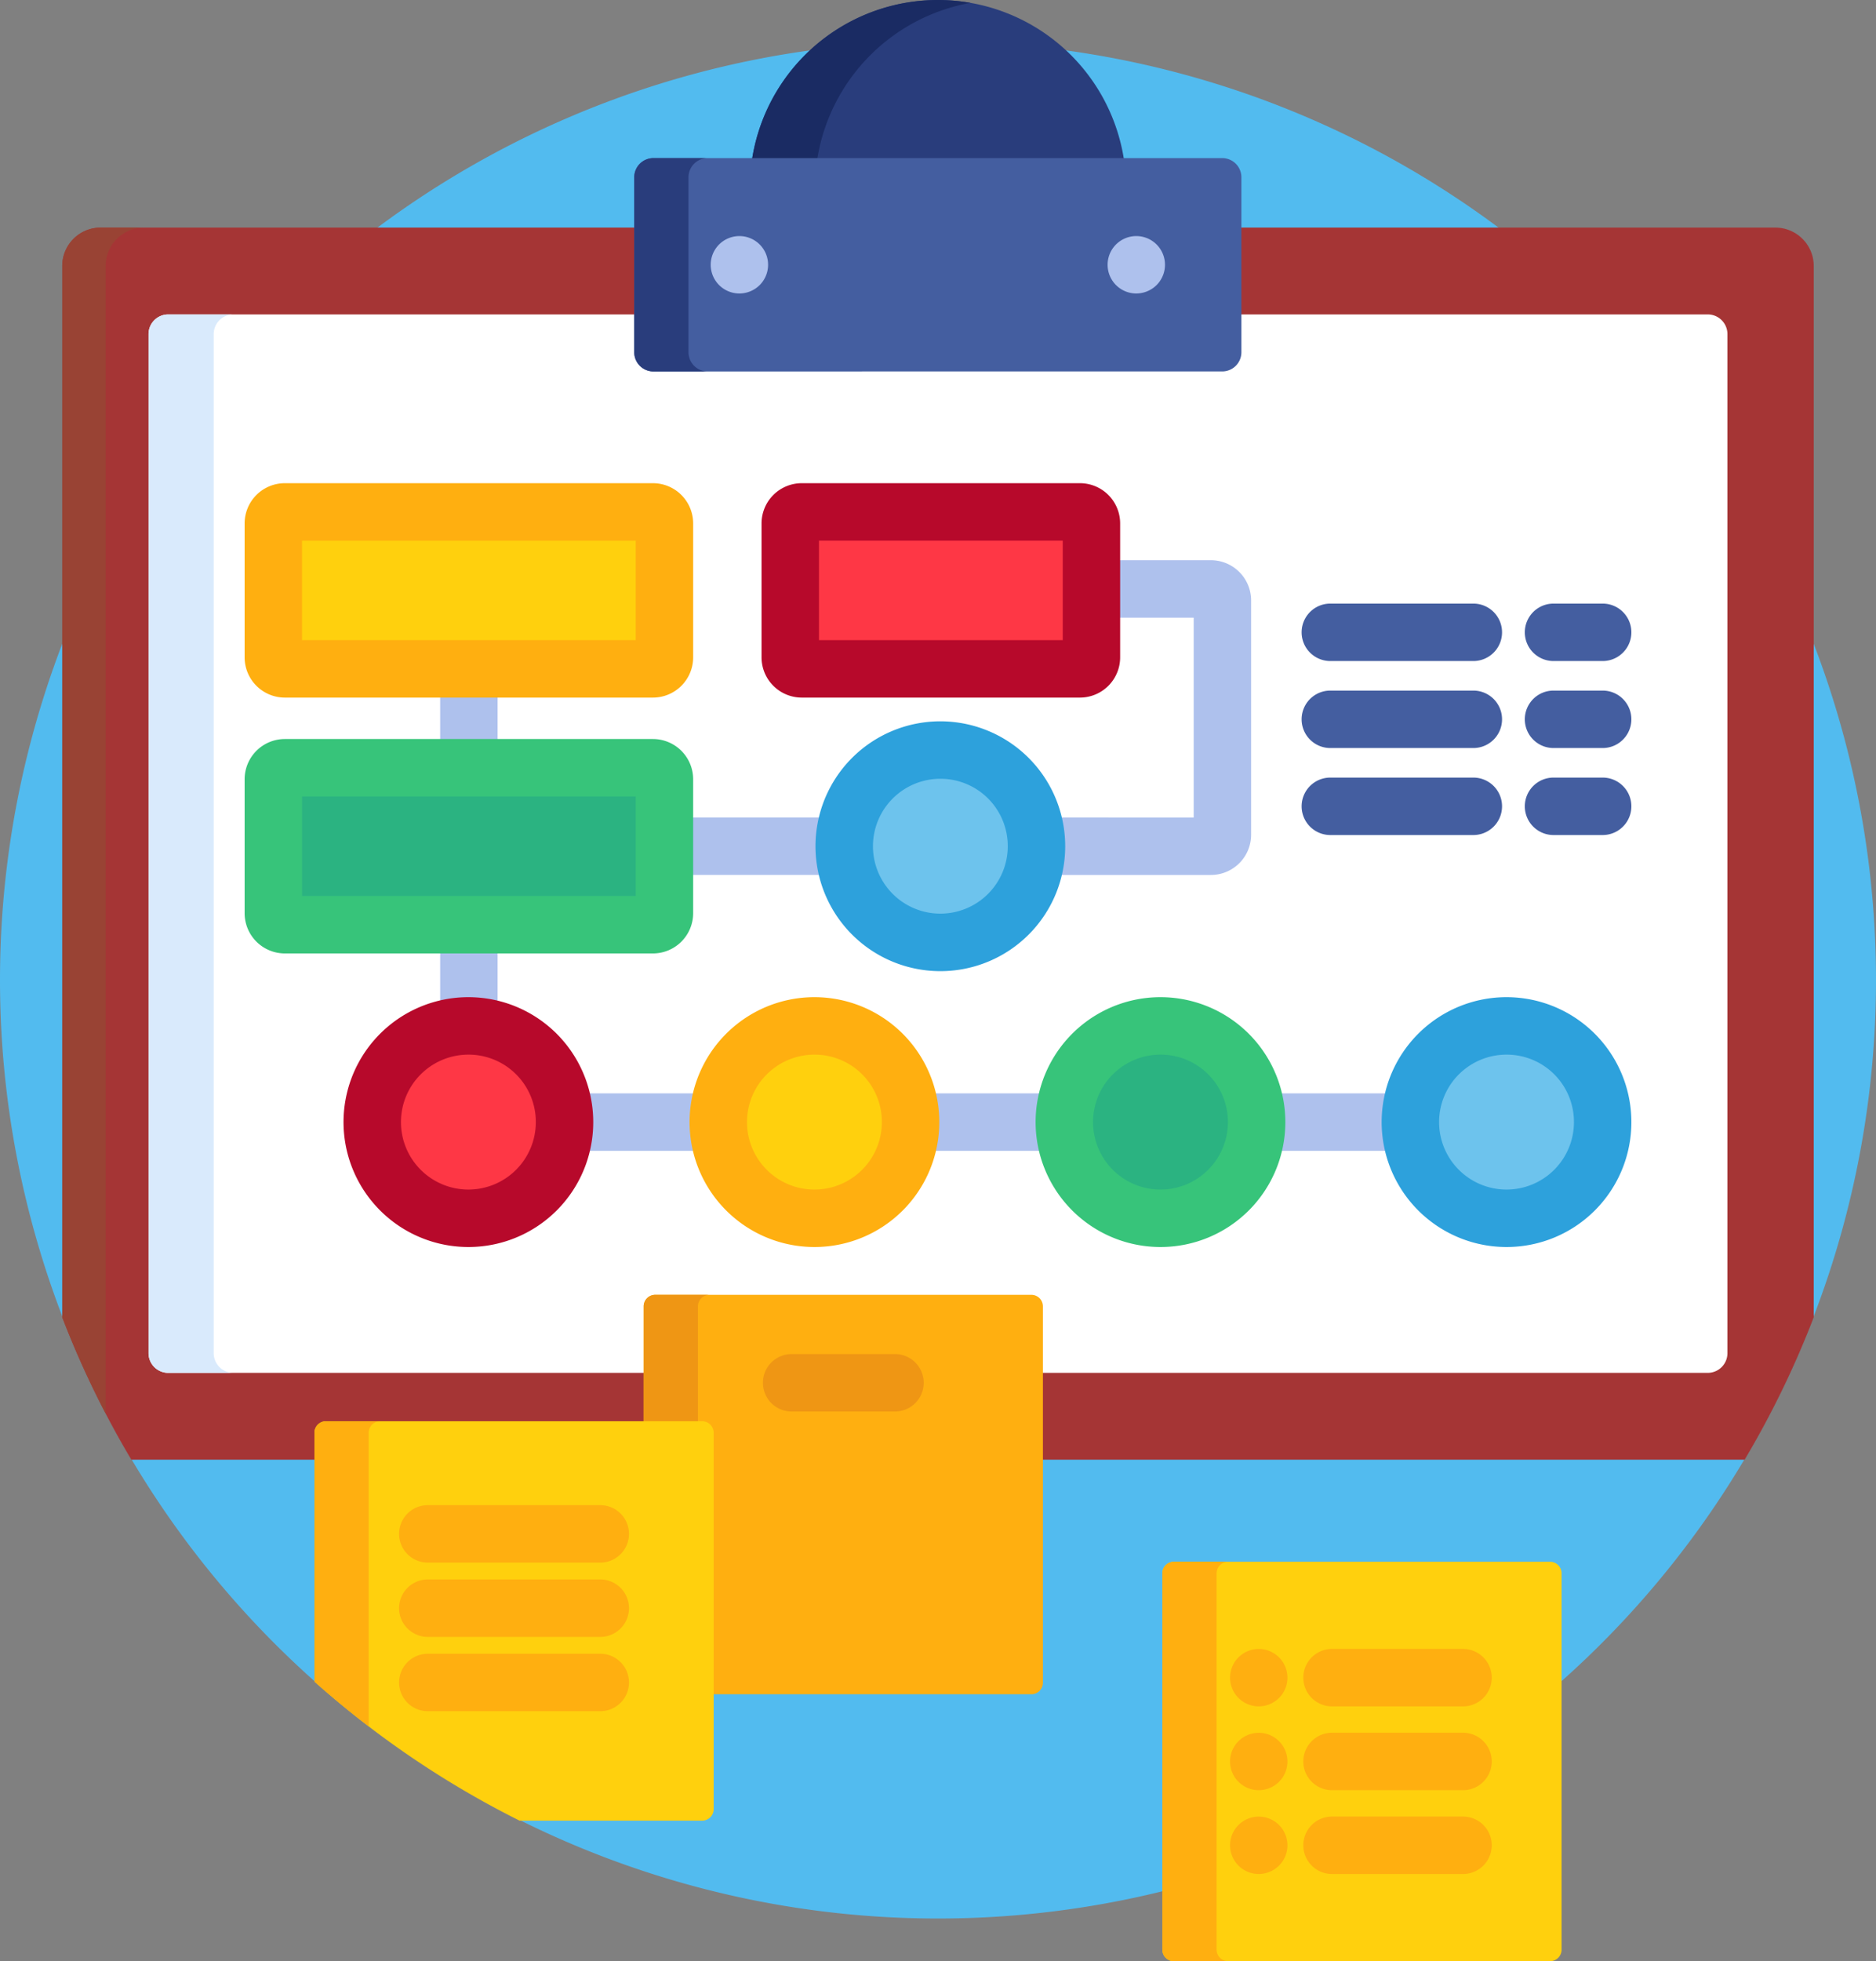 <svg xmlns="http://www.w3.org/2000/svg" width="334" height="348.996" viewBox="0 0 334 348.996">
  <rect x="0" y="0" width="334" height="348.996" fill="#808080" stroke="none"/>
  <g id="marketing-strategy" transform="translate(-11)">
    <path id="Caminho_268" data-name="Caminho 268" d="M167,0A167,167,0,1,1,0,167,167,167,0,0,1,167,0Z" transform="translate(11 7.405)" fill="#52bbef"/>
    <path id="Caminho_184" data-name="Caminho 184" d="M273.725,29.5a33.5,33.5,0,0,0-66.519,0Z" transform="translate(-62.466)" fill="#293d7c"/>
    <path id="Caminho_185" data-name="Caminho 185" d="M246.262.51A33.473,33.473,0,0,0,207.206,29.5H218.8A33.64,33.64,0,0,1,246.262.51Z" transform="translate(-62.466 0)" fill="#1a2b63"/>
    <path id="Caminho_186" data-name="Caminho 186" d="M332.278,59.417H235.83V81.609a2.047,2.047,0,0,1-2.045,2.045H132.5a2.047,2.047,0,0,1-2.045-2.045V59.417H34.074a6.836,6.836,0,0,0-6.816,6.816v187.1a166.342,166.342,0,0,0,12.3,25.339H73.518v-4.8a.691.691,0,0,1,.682-.682h57.939V251.377a.691.691,0,0,1,.682-.682h66.989a.691.691,0,0,1,.682.682v27.292h126.3a166.33,166.33,0,0,0,12.3-25.34V66.234A6.836,6.836,0,0,0,332.278,59.417Z" transform="translate(-5.176 -18.916)" fill="#a53535"/>
    <path id="Caminho_187" data-name="Caminho 187" d="M34.986,66.234A6.836,6.836,0,0,1,41.8,59.418H34.074a6.836,6.836,0,0,0-6.816,6.816v187.1a166.03,166.03,0,0,0,7.728,17.116Z" transform="translate(-5.176 -18.917)" fill="#994334"/>
    <path id="Caminho_188" data-name="Caminho 188" d="M327.411,82.08h-84.4v6.744a2.047,2.047,0,0,1-2.045,2.045H139.68a2.047,2.047,0,0,1-2.045-2.045V82.08H53.3A3.512,3.512,0,0,0,49.8,85.591V266.925a3.512,3.512,0,0,0,3.493,3.511h86.021V258.593a.691.691,0,0,1,.682-.682h66.989a.691.691,0,0,1,.682.682v11.843H327.411a3.512,3.512,0,0,0,3.493-3.511V85.591A3.512,3.512,0,0,0,327.411,82.08Z" transform="translate(-12.354 -26.132)" fill="#fff"/>
    <path id="Caminho_189" data-name="Caminho 189" d="M61.4,266.925V85.591a3.512,3.512,0,0,1,3.493-3.511H53.3A3.512,3.512,0,0,0,49.8,85.591V266.925a3.512,3.512,0,0,0,3.493,3.511H64.889A3.512,3.512,0,0,1,61.4,266.925Z" transform="translate(-12.354 -26.132)" fill="#d9eafc"/>
    <g id="Grupo_102" data-name="Grupo 102" transform="translate(89.367 122.21)">
      <path id="Caminho_190" data-name="Caminho 190" d="M184.531,295.665a20.672,20.672,0,0,1,0-10.225H162.512a20.673,20.673,0,0,1,0,10.225Z" transform="translate(-137.604 -213.085)" fill="#aec1ed"/>
      <path id="Caminho_191" data-name="Caminho 191" d="M274.915,295.665a20.694,20.694,0,0,1,0-10.225H252.9a20.683,20.683,0,0,1,0,10.225Z" transform="translate(-166.379 -213.085)" fill="#aec1ed"/>
      <path id="Caminho_192" data-name="Caminho 192" d="M365.3,295.665a20.694,20.694,0,0,1,0-10.225H343.279a20.693,20.693,0,0,1,0,10.225Z" transform="translate(-195.154 -213.085)" fill="#aec1ed"/>
      <path id="Caminho_193" data-name="Caminho 193" d="M215.45,213.424H189.215v10.224H215.45a20.672,20.672,0,0,1,0-10.224Z" transform="translate(-146.105 -190.157)" fill="#aec1ed"/>
      <path id="Caminho_194" data-name="Caminho 194" d="M131.084,257.5a20.336,20.336,0,0,1,5.112.65V246.077H125.972v12.069A20.336,20.336,0,0,1,131.084,257.5Z" transform="translate(-125.971 -200.553)" fill="#aec1ed"/>
      <rect id="Retângulo_85" data-name="Retângulo 85" width="10.224" height="11.234" fill="#aec1ed"/>
    </g>
    <path id="Caminho_195" data-name="Caminho 195" d="M152.026,226.322a2.051,2.051,0,0,1-2.045,2.045H84.44a2.051,2.051,0,0,1-2.045-2.045V202.481a2.051,2.051,0,0,1,2.045-2.045h65.542a2.051,2.051,0,0,1,2.045,2.045Z" transform="translate(-22.73 -63.812)" fill="#2bb381"/>
    <path id="Caminho_196" data-name="Caminho 196" d="M147.594,231.091H82.052a7.165,7.165,0,0,1-7.157-7.157V200.093a7.165,7.165,0,0,1,7.157-7.157h65.542a7.165,7.165,0,0,1,7.157,7.157v23.841A7.165,7.165,0,0,1,147.594,231.091ZM85.119,220.867h59.407V203.16H85.119Z" transform="translate(-20.342 -61.425)" fill="#37c47a"/>
    <path id="Caminho_197" data-name="Caminho 197" d="M152.026,159.534a2.051,2.051,0,0,1-2.045,2.045H84.44a2.051,2.051,0,0,1-2.045-2.045v-23.84a2.051,2.051,0,0,1,2.045-2.045h65.542a2.051,2.051,0,0,1,2.045,2.045Z" transform="translate(-22.73 -42.549)" fill="#ffd00d"/>
    <path id="Caminho_198" data-name="Caminho 198" d="M147.594,164.3H82.052a7.165,7.165,0,0,1-7.157-7.157v-23.84a7.165,7.165,0,0,1,7.157-7.157h65.542a7.165,7.165,0,0,1,7.157,7.157v23.84A7.165,7.165,0,0,1,147.594,164.3ZM85.119,154.079h59.407V136.373H85.119Z" transform="translate(-20.342 -40.162)" fill="#ffaf10"/>
    <path id="Caminho_199" data-name="Caminho 199" d="M314.072,146.253H295.979v10.225h15.026v35.561H285.784a20.694,20.694,0,0,1,0,10.225h28.288a7.165,7.165,0,0,0,7.157-7.157v-41.7A7.165,7.165,0,0,0,314.072,146.253Z" transform="translate(-87.482 -46.562)" fill="#aec1ed"/>
    <path id="Caminho_200" data-name="Caminho 200" d="M271.032,159.534a2.051,2.051,0,0,1-2.045,2.045H219.456a2.051,2.051,0,0,1-2.045-2.045v-23.84a2.051,2.051,0,0,1,2.045-2.045h49.531a2.051,2.051,0,0,1,2.045,2.045Z" transform="translate(-65.715 -42.549)" fill="#fe3745"/>
    <path id="Caminho_201" data-name="Caminho 201" d="M266.6,164.3H217.068a7.165,7.165,0,0,1-7.157-7.157v-23.84a7.165,7.165,0,0,1,7.157-7.157H266.6a7.165,7.165,0,0,1,7.157,7.157v23.84A7.165,7.165,0,0,1,266.6,164.3Zm-46.463-10.225h43.4V136.373h-43.4v17.705Z" transform="translate(-63.327 -40.162)" fill="#b7092b"/>
    <ellipse id="Elipse_24" data-name="Elipse 24" cx="17.029" cy="17.116" rx="17.029" ry="17.116" transform="translate(161.476 133.47)" fill="#6dc3ed"/>
    <path id="Caminho_202" data-name="Caminho 202" d="M246.4,232.771a22.229,22.229,0,1,1,22.141-22.229A22.21,22.21,0,0,1,246.4,232.771Zm0-34.234a12,12,0,1,0,11.916,12A11.974,11.974,0,0,0,246.4,198.537Z" transform="translate(-67.895 -59.953)" fill="#2da1dc"/>
    <ellipse id="Elipse_25" data-name="Elipse 25" cx="17.029" cy="17.116" rx="17.029" ry="17.116" transform="translate(77.451 182.562)" fill="#fe3745"/>
    <path id="Caminho_203" data-name="Caminho 203" d="M123.13,304.788a22.23,22.23,0,1,1,22.14-22.229A22.211,22.211,0,0,1,123.13,304.788Zm0-34.234a12.005,12.005,0,1,0,11.916,12A11.974,11.974,0,0,0,123.13,270.553Z" transform="translate(-28.65 -82.88)" fill="#b7092b"/>
    <ellipse id="Elipse_26" data-name="Elipse 26" cx="17.028" cy="17.116" rx="17.028" ry="17.116" transform="translate(139.058 182.562)" fill="#ffd00d"/>
    <path id="Caminho_204" data-name="Caminho 204" d="M213.515,304.788a22.23,22.23,0,1,1,22.14-22.229A22.21,22.21,0,0,1,213.515,304.788Zm0-34.234a12.005,12.005,0,1,0,11.916,12A11.974,11.974,0,0,0,213.515,270.553Z" transform="translate(-57.425 -82.88)" fill="#ffaf10"/>
    <ellipse id="Elipse_27" data-name="Elipse 27" cx="17.028" cy="17.116" rx="17.028" ry="17.116" transform="translate(200.67 182.562)" fill="#2bb381"/>
    <path id="Caminho_205" data-name="Caminho 205" d="M303.9,304.788a22.23,22.23,0,1,1,22.139-22.229A22.21,22.21,0,0,1,303.9,304.788Zm0-34.234a12.005,12.005,0,1,0,11.915,12A11.973,11.973,0,0,0,303.9,270.553Z" transform="translate(-86.201 -82.88)" fill="#37c47a"/>
    <ellipse id="Elipse_28" data-name="Elipse 28" cx="17.029" cy="17.116" rx="17.029" ry="17.116" transform="translate(262.276 182.562)" fill="#6dc3ed"/>
    <path id="Caminho_206" data-name="Caminho 206" d="M394.282,304.788a22.23,22.23,0,1,1,22.141-22.229A22.21,22.21,0,0,1,394.282,304.788Zm0-34.234a12.005,12.005,0,1,0,11.917,12A11.973,11.973,0,0,0,394.282,270.553Z" transform="translate(-114.976 -82.88)" fill="#2da1dc"/>
    <g id="Grupo_103" data-name="Grupo 103" transform="translate(123.918 28.133)">
      <path id="Caminho_207" data-name="Caminho 207" d="M381.548,167.8h-25.46a5.112,5.112,0,0,1,0-10.224h25.46a5.112,5.112,0,0,1,0,10.224Z" transform="translate(-232.155 -78.299)" fill="#445ea0"/>
      <path id="Caminho_208" data-name="Caminho 208" d="M381.548,190.512h-25.46a5.112,5.112,0,0,1,0-10.224h25.46a5.112,5.112,0,0,1,0,10.224Z" transform="translate(-232.155 -85.531)" fill="#445ea0"/>
      <path id="Caminho_209" data-name="Caminho 209" d="M381.548,213.225h-25.46a5.112,5.112,0,0,1,0-10.224h25.46a5.112,5.112,0,0,1,0,10.224Z" transform="translate(-232.155 -92.762)" fill="#445ea0"/>
      <path id="Caminho_210" data-name="Caminho 210" d="M423.132,167.8h-8.747a5.112,5.112,0,0,1,0-10.224h8.747a5.112,5.112,0,1,1,0,10.224Z" transform="translate(-250.715 -78.299)" fill="#445ea0"/>
      <path id="Caminho_211" data-name="Caminho 211" d="M423.132,190.512h-8.747a5.112,5.112,0,0,1,0-10.224h8.747a5.112,5.112,0,0,1,0,10.224Z" transform="translate(-250.715 -85.531)" fill="#445ea0"/>
      <path id="Caminho_212" data-name="Caminho 212" d="M423.132,213.225h-8.747a5.112,5.112,0,0,1,0-10.224h8.747a5.112,5.112,0,0,1,0,10.224Z" transform="translate(-250.715 -92.762)" fill="#445ea0"/>
      <path id="Caminho_213" data-name="Caminho 213" d="M180.066,79.241a3.418,3.418,0,0,1-3.408-3.408V44.681a3.418,3.418,0,0,1,3.408-3.408H281.349a3.418,3.418,0,0,1,3.408,3.408V75.832a3.418,3.418,0,0,1-3.408,3.408Z" transform="translate(-176.658 -41.273)" fill="#445ea0"/>
    </g>
    <path id="Caminho_214" data-name="Caminho 214" d="M186.319,75.832V44.681a3.418,3.418,0,0,1,3.408-3.408h-9.66a3.418,3.418,0,0,0-3.408,3.408V75.832a3.418,3.418,0,0,0,3.408,3.408h9.66A3.418,3.418,0,0,1,186.319,75.832Z" transform="translate(-52.74 -13.14)" fill="#293d7c"/>
    <g id="Grupo_104" data-name="Grupo 104" transform="translate(137.525 42.002)">
      <path id="Caminho_215" data-name="Caminho 215" d="M201.732,71.844a5.108,5.108,0,1,1,3.613-1.493A5.154,5.154,0,0,1,201.732,71.844Z" transform="translate(-196.62 -61.62)" fill="#aec1ed"/>
      <path id="Caminho_216" data-name="Caminho 216" d="M305.4,71.844a5.108,5.108,0,1,1,3.613-1.493A5.172,5.172,0,0,1,305.4,71.844Z" transform="translate(-229.625 -61.62)" fill="#aec1ed"/>
    </g>
    <path id="Caminho_217" data-name="Caminho 217" d="M248.16,338.036H181.171a2.051,2.051,0,0,0-2.045,2.045v21.812h10.413a.691.691,0,0,1,.682.682v46.54H248.16a2.051,2.051,0,0,0,2.045-2.045v-66.99A2.05,2.05,0,0,0,248.16,338.036Z" transform="translate(-53.526 -107.62)" fill="#ffaf10"/>
    <g id="Grupo_105" data-name="Grupo 105" transform="translate(125.6 230.416)">
      <path id="Caminho_218" data-name="Caminho 218" d="M188.786,361.893V340.081a2.051,2.051,0,0,1,2.045-2.045h-9.66a2.051,2.051,0,0,0-2.045,2.045v21.812Z" transform="translate(-179.126 -338.036)" fill="#ef9614"/>
      <path id="Caminho_219" data-name="Caminho 219" d="M233.781,363.724h-18.4a5.112,5.112,0,1,1,0-10.224h18.4a5.112,5.112,0,1,1,0,10.224Z" transform="translate(-189.04 -342.959)" fill="#ef9614"/>
    </g>
    <path id="Caminho_220" data-name="Caminho 220" d="M162.16,371.036H95.171a2.051,2.051,0,0,0-2.045,2.045v44.284a167.31,167.31,0,0,0,36.525,24.751H162.16a2.051,2.051,0,0,0,2.045-2.045v-66.99A2.051,2.051,0,0,0,162.16,371.036Z" transform="translate(-26.146 -118.126)" fill="#ffd00d"/>
    <g id="Grupo_106" data-name="Grupo 106" transform="translate(66.98 252.91)">
      <path id="Caminho_221" data-name="Caminho 221" d="M102.786,373.081a2.051,2.051,0,0,1,2.045-2.045h-9.66a2.051,2.051,0,0,0-2.045,2.045v44.284q4.675,4.163,9.66,7.971Z" transform="translate(-93.126 -371.036)" fill="#ffaf10"/>
      <path id="Caminho_222" data-name="Caminho 222" d="M151.059,403.168H120.35a5.112,5.112,0,1,1,0-10.224h30.709a5.112,5.112,0,1,1,0,10.224Z" transform="translate(-100.166 -378.011)" fill="#ffaf10"/>
      <path id="Caminho_223" data-name="Caminho 223" d="M151.059,422.566H120.35a5.112,5.112,0,0,1,0-10.224h30.709a5.112,5.112,0,1,1,0,10.224Z" transform="translate(-100.166 -384.186)" fill="#ffaf10"/>
      <path id="Caminho_224" data-name="Caminho 224" d="M151.059,441.963H120.35a5.112,5.112,0,1,1,0-10.224h30.709a5.112,5.112,0,1,1,0,10.224Z" transform="translate(-100.166 -390.362)" fill="#ffaf10"/>
    </g>
    <path id="Caminho_225" data-name="Caminho 225" d="M385.676,476.756a2.051,2.051,0,0,1-2.045,2.045H316.642a2.051,2.051,0,0,1-2.045-2.045v-66.99a2.051,2.051,0,0,1,2.045-2.045h66.989a2.051,2.051,0,0,1,2.045,2.045Z" transform="translate(-96.655 -129.805)" fill="#ffd00d"/>
    <g id="Grupo_107" data-name="Grupo 107" transform="translate(217.942 277.917)">
      <path id="Caminho_226" data-name="Caminho 226" d="M324.259,476.756v-66.99a2.051,2.051,0,0,1,2.045-2.045h-9.662a2.051,2.051,0,0,0-2.045,2.045v66.99a2.051,2.051,0,0,0,2.045,2.045H326.3A2.05,2.05,0,0,1,324.259,476.756Z" transform="translate(-314.597 -407.722)" fill="#ffaf10"/>
      <path id="Caminho_227" data-name="Caminho 227" d="M337.386,440.7a5.107,5.107,0,1,1,3.62-1.5A5.131,5.131,0,0,1,337.386,440.7Z" transform="translate(-320.227 -414.967)" fill="#ffaf10"/>
      <path id="Caminho_228" data-name="Caminho 228" d="M337.386,462.584a5.107,5.107,0,1,1,3.62-1.5A5.144,5.144,0,0,1,337.386,462.584Z" transform="translate(-320.227 -421.933)" fill="#ffaf10"/>
      <path id="Caminho_229" data-name="Caminho 229" d="M337.386,484.464a5.107,5.107,0,1,1,3.62-1.5A5.144,5.144,0,0,1,337.386,484.464Z" transform="translate(-320.227 -428.899)" fill="#ffaf10"/>
      <path id="Caminho_230" data-name="Caminho 230" d="M379.852,440.705H356.527a5.112,5.112,0,0,1,0-10.224h23.325a5.112,5.112,0,1,1,0,10.224Z" transform="translate(-326.319 -414.968)" fill="#ffaf10"/>
      <path id="Caminho_231" data-name="Caminho 231" d="M379.852,462.585H356.527a5.112,5.112,0,0,1,0-10.225h23.325a5.112,5.112,0,0,1,0,10.225Z" transform="translate(-326.319 -421.934)" fill="#ffaf10"/>
      <path id="Caminho_232" data-name="Caminho 232" d="M379.852,484.466H356.527a5.112,5.112,0,1,1,0-10.224h23.325a5.112,5.112,0,1,1,0,10.224Z" transform="translate(-326.319 -428.9)" fill="#ffaf10"/>
    </g>
  </g>
</svg>
